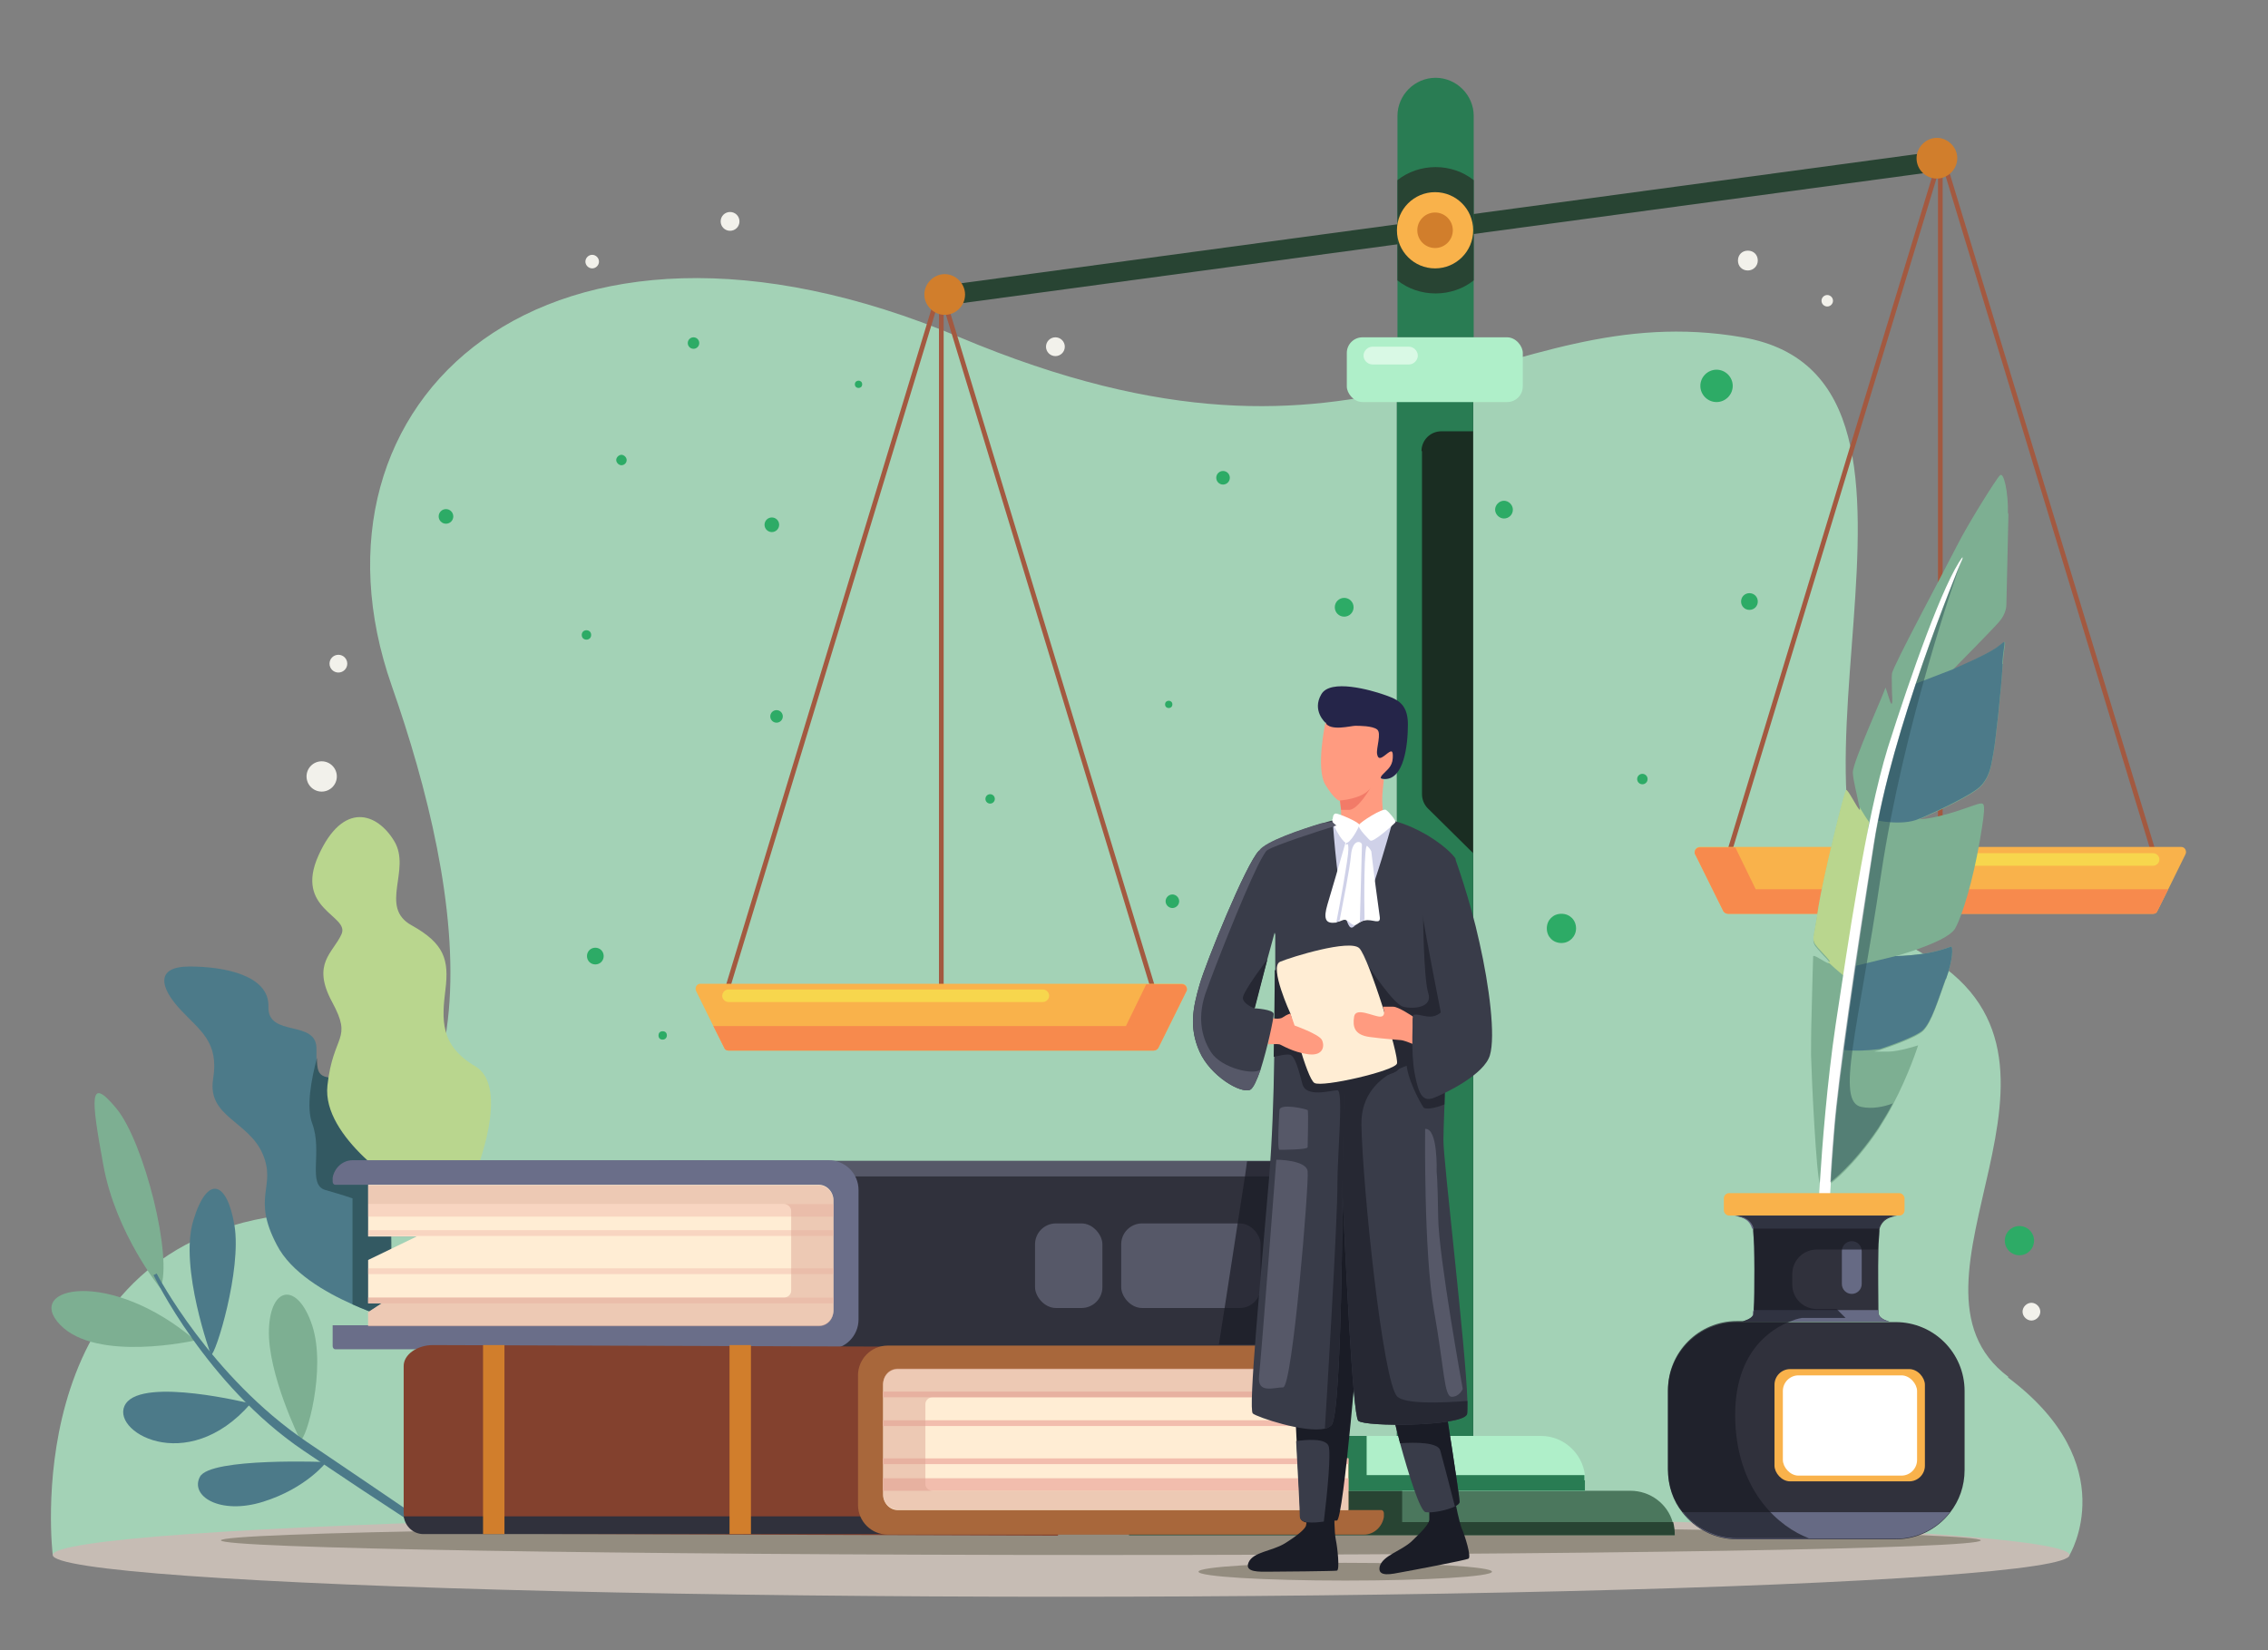 <svg xmlns="http://www.w3.org/2000/svg" id="Layer_2" viewBox="0 0 434.3 316"><rect x="0" y="0" width="434.3" height="316" fill="#808080" stroke="none"/><path d="M384.6,263.7c-24.2-18.1,19.8-61-16.6-81.2s13-109.7-34.3-117.9-70.5,33.4-149.9,0c-79.4-33.4-127.8,12.4-108.8,66.7,13.6,38.8,23.6,93.3-24.1,101.9C3.2,241.8,10.1,297.8,10.1,297.8H396.3s10.5-17.3-11.8-34Z" style="fill:#a3d2b6;"></path><ellipse cx="203.2" cy="297.8" rx="193.1" ry="8" style="fill:#c6bcb4;"></ellipse><g><path d="M379.3,295c0,1.6-75.4,2.8-168.5,2.8s-168.5-1.3-168.5-2.8,75.4-2.8,168.5-2.8,168.5,1.3,168.5,2.8Z" style="fill:#938c7f;"></path><ellipse cx="257.6" cy="301" rx="28.1" ry="1.7" style="fill:#938c7f;"></ellipse></g><g><path d="M74.7,252.5s-3.2-.9-7.2-2.7c-5.2-2.3-11.8-6.1-14.5-11.4-4.9-9.3,0-11.1-2.7-17.4-2.7-6.3-10.6-7.1-9.5-14.3,1.2-7.2-2.5-9.3-6.3-13.4-3.8-4.1-4.9-8.2,1.8-8.2s15.3,1.7,15.1,7.7c-.2,6,9.4,2.3,9.2,8.2,0,.6,0,1.1,0,1.6,0,4.3,1,3.9,8.4,3.9s5.7,45.9,5.7,45.9Z" style="fill:#4c7a89;"></path><g style="opacity:.8;"><path d="M74.7,252.5s-3.2-.9-7.2-2.7v-20.3s-1.7-.6-5.2-1.6c-3.5-1-.5-7.3-2.5-12.7-1.2-3.1-.2-8.5,.9-12.6,0,4.3,1,3.9,8.4,3.9s5.7,45.9,5.7,45.9Z" style="fill:#2d5159;"></path></g><path d="M77.3,227.6s-15.7-9.7-14.6-19.7,4.9-8.6,.9-16c-4-7.4,.2-9.4,1.8-13,1.6-3.6-9.1-4.7-4.4-15.1,4.7-10.4,11.2-8.2,14.5-2.7,3.3,5.5-3,12.6,3.3,16.1,6.3,3.5,7.2,6.6,6.5,12.3s-1.1,10.7,5.7,14.7,0,20.6,0,20.6l-13.6,2.9Z" style="fill:#b9d68e;"></path></g><g><g><path d="M57.5,275.8s-6.3-12.7-6-21.2,5.6-9,8.3-.7-1.1,21.9-2.3,21.9Z" style="fill:#7daf92;"></path><path d="M37.4,256.7s-18.9,4.3-25.9-3c-7-7.3,9.6-10.9,25.9,3Z" style="fill:#7daf92;"></path><path d="M30.7,246.7s-8.5-10.4-10.9-23.5c-2.4-13.1-2.8-17.3,2.5-10.9s10.9,28.8,8.4,34.4Z" style="fill:#7daf92;"></path></g><g><path d="M40.4,259.5s-6.1-16.7-3.4-25.7c2.7-9,6.5-7.6,7.9,.9,1.4,8.5-3.6,24.8-4.5,24.8Z" style="fill:#4c7a89;"></path><path d="M48,268.8s-20.4-5.1-23.9,0,11.6,14.2,23.9,0Z" style="fill:#4c7a89;"></path><path d="M62.5,280s-22.2-.9-24.2,2.8c-2,3.7,3.8,7.4,12.1,4.8,8.3-2.6,12.1-7.6,12.1-7.6Z" style="fill:#4c7a89;"></path></g><path d="M81.9,293.5c0,0-5.3-3.2-23.8-15.7-18.6-12.6-28.6-33.4-28.7-33.6l.6-.3c.1,.2,10.3,19.7,28.7,32.2,18.5,12.5,23.8,16.2,23.9,16.2l-.7,1.3Z" style="fill:#4c7a89;"></path></g><g><g><rect x="179.8" y="58" width=".9" height="131.5" style="fill:#a35940;"></rect><rect x="90.6" y="123.2" width="137.4" height=".9" transform="translate(-5.4 240.2) rotate(-73.1)" style="fill:#a35940;"></rect><rect x="200.4" y="55" width=".9" height="137.4" transform="translate(-27.3 63.6) rotate(-16.9)" style="fill:#a35940;"></rect></g><rect x="183.2" y="41.7" width="186.2" height="3.8" transform="translate(-3.3 37.5) rotate(-7.7)" style="fill:#284433;"></rect><path d="M282.2,22.2v42.4h-14.6V22.2c0-4,3.3-7.3,7.3-7.3s7.3,3.3,7.3,7.3Z" style="fill:#297c53;"></path><path d="M282.2,34.5v19.2c-2,1.6-4.6,2.5-7.3,2.5s-5.3-.9-7.3-2.5v-19.2c2-1.6,4.6-2.5,7.3-2.5s5.3,.9,7.3,2.5Z" style="fill:#284433;"></path><rect x="267.5" y="76" width="14.6" height="199.1" style="fill:#1a2d22;"></rect><path d="M272.3,86.4v65.7c0,1,.4,2,1.1,2.7l8.7,8.6v111.7h-14.6V76h14.6v6.6h-6.1c-2.1,0-3.8,1.7-3.8,3.8Z" style="fill:#297c53;"></path><path d="M320.7,294h-104.5c0-2.3,.9-4.5,2.5-6s3.7-2.5,6-2.5h87.5c3.8,0,7.1,2.5,8.1,6,.2,.8,.3,1.6,.3,2.4Z" style="fill:#4b775d;"></path><path d="M303.5,283.5v2h-70.1v-2c0-4.7,3.8-8.5,8.5-8.5h53.2c4.3,0,7.9,3.3,8.4,7.5,0,.3,0,.7,0,1Z" style="fill:#afefc9;"></path><path d="M320.7,294h-104.5c0-2.3,.9-4.5,2.5-6s3.7-2.5,6-2.5h43.8v6h51.9c.2,.8,.3,1.6,.3,2.4Z" style="fill:#284433;"></path><path d="M303.5,283.5v2h-70.1v-2c0-4.7,3.8-8.5,8.5-8.5h19.8v7.5h41.7c0,.3,0,.7,0,1Z" style="fill:#297c53;"></path><rect x="257.9" y="64.6" width="33.7" height="12.4" rx="3" ry="3" style="fill:#afefc9;"></rect><path d="M269.8,69.8h-7c-.9,0-1.7-.8-1.7-1.7h0c0-.9,.8-1.7,1.7-1.7h7c.9,0,1.7,.8,1.7,1.7h0c0,.9-.8,1.7-1.7,1.7Z" style="fill:#d9f9e5;"></path><circle cx="274.8" cy="44.1" r="7.3" style="fill:#f9b24b;"></circle><circle cx="274.8" cy="44.1" r="3.4" style="fill:#d17e2c;"></circle><path d="M184.8,56.4c0,2.2-1.8,3.9-3.9,3.9s-3.9-1.8-3.9-3.9,1.8-3.9,3.9-3.9,3.9,1.8,3.9,3.9Z" style="fill:#d17e2c;"></path><path d="M227.2,189.8l-5.4,10.9c-.2,.3-.5,.5-.9,.5h-40.7s0,0,0,0h-40.7c-.4,0-.7-.2-.8-.5l-2.1-4.2-3.3-6.7c-.3-.6,.1-1.4,.8-1.4h92.2c.7,0,1.2,.7,.9,1.4Z" style="fill:#f9b24b;"></path><path d="M227.2,189.8l-5.4,10.9c-.2,.3-.5,.5-.9,.5h-40.7s0,0,0,0h-40.7c-.4,0-.7-.2-.8-.5l-2.1-4.2h79l3.9-8h6.8c.7,0,1.2,.7,.9,1.4Z" style="fill:#f78a4d;"></path><path d="M199.7,191.9h-60.2c-.6,0-1.2-.5-1.2-1.2h0c0-.6,.5-1.2,1.2-1.2h60.2c.6,0,1.2,.5,1.2,1.2h0c0,.6-.5,1.2-1.2,1.2Z" style="fill:#f7d64d;"></path><g><rect x="371.1" y="31.8" width=".9" height="131.5" style="fill:#a35940;"></rect><rect x="392" y="28.9" width=".9" height="137.4" transform="translate(-11.4 118.4) rotate(-16.9)" style="fill:#a35940;"></rect><rect x="282.3" y="97.1" width="137.4" height=".9" transform="translate(155.7 405.1) rotate(-73.1)" style="fill:#a35940;"></rect></g><path d="M367,30.3c0,2.2,1.8,3.9,3.9,3.9s3.9-1.8,3.9-3.9-1.8-3.9-3.9-3.9-3.9,1.8-3.9,3.9Z" style="fill:#d17e2c;"></path><path d="M324.6,163.6l5.4,10.9c.2,.3,.5,.5,.9,.5h40.7s0,0,0,0h40.7c.4,0,.7-.2,.8-.5l2.1-4.2,3.3-6.7c.3-.6-.1-1.4-.8-1.4h-92.2c-.7,0-1.2,.7-.9,1.4Z" style="fill:#f9b24b;"></path><path d="M324.6,163.6l5.4,10.9c.2,.3,.5,.5,.9,.5h40.7s0,0,0,0h40.7c.4,0,.7-.2,.8-.5l2.1-4.2h-79l-3.9-8h-6.8c-.7,0-1.2,.7-.9,1.4Z" style="fill:#f78a4d;"></path><path d="M352.1,165.8h60.2c.6,0,1.2-.5,1.2-1.2h0c0-.6-.5-1.2-1.2-1.2h-60.2c-.6,0-1.2,.5-1.2,1.2h0c0,.6,.5,1.2,1.2,1.2Z" style="fill:#f7d64d;"></path></g><g><g><path d="M251.4,226.5v28.1c-.1,1.1-.8,2.2-1.8,2.9-1,.7-2.3,1.1-3.8,1.1l-85.8-.3h-33.9c0-.1,0-4.4,0-4.4v-4.3s0-1.1,0-1.1v-4.4s0-1.1,0-1.1v-6.1s0-1.1,0-1.1v-2.7s0-2.4,0-2.4v-3.6s0-1.2,0-1.2v-3.4s0-.2,0-.2l83.1,.2h29.6c0,0,7,.1,7,.1,2.5,0,4.6,1.2,5.3,2.8,.2,.4,.2,.8,.2,1.2Z" style="fill:#30313c;"></path><path d="M251.2,225.3h-93.7v.4H63.7c.3-1.9,1.9-3.4,3.8-3.4H247.5c1.8,0,3.3,1.2,3.7,3Z" style="fill:#565868;"></path><path d="M70.5,251.3l3.6-1.7h-3.6v-8.3l12.7-4.5h-12.7v-9.9h-6.3c-.3,0-.5-.3-.5-.6s0-.5,0-.7c.3-1.9,1.9-3.4,3.8-3.4h91.2c3.1,0,5.7,2.5,5.7,5.7v24.8c0,3.1-2.5,5.7-5.7,5.7H64.2c-.3,0-.5-.3-.5-.6v-4h6.9v-2.6Z" style="fill:#6a6e89;"></path><path d="M70.5,251.3l2.6-1.7h-2.6v-8.3l9.3-4.5h-9.3v-9.9h86.3c1.5,0,2.8,1.3,2.8,3v21c0,1.7-1.2,3-2.8,3H70.5v-2.6Z" style="fill:#ffedd4;"></path><g style="opacity:.5;"><g><rect x="70.5" y="248.5" width="89.1" height="1.1" style="fill:#f2bdad;"></rect><rect x="70.5" y="242.9" width="89.1" height="1.1" style="fill:#f2bdad;"></rect><rect x="70.5" y="235.6" width="89.1" height="1.1" style="fill:#f2bdad;"></rect><rect x="70.5" y="230.6" width="89.1" height="2.4" style="fill:#f2bdad;"></rect></g></g><path d="M70.5,251.3l2.6-1.7h-2.6v-1.1h79.6c.8,0,1.4-.6,1.4-1.3v-15.3c0-.7-.6-1.3-1.4-1.3H70.5v-3.6h86.3c1.5,0,2.8,1.3,2.8,3v21c0,1.7-1.2,3-2.8,3H70.5v-2.6Z" style="fill:#dda794; opacity:.5;"></path><rect x="198.2" y="234.3" width="12.9" height="16.2" rx="4" ry="4" style="fill:#565868;"></rect><rect x="214.7" y="234.3" width="26.7" height="16.2" rx="4" ry="4" style="fill:#565868;"></rect></g><g><path d="M202.6,257.9v36.2c-.1,0-119.8-.4-119.8-.4-3.1,0-5.5-1.8-5.5-4v-28.1c0-2.2,2.6-4,5.6-4l119.7,.4Z" style="fill:#83412e;"></path><path d="M265,290.4c-.3,1.9-1.9,3.4-3.8,3.4H81.1c-1.9,0-3.5-1.4-3.8-3.4h187.6Z" style="fill:#30313c;"></path><path d="M258.2,264.8l-3.6,1.7h3.6v8.3l-12.7,4.5h12.7v9.9h6.3c.3,0,.5,.3,.5,.6s0,.5,0,.7c-.3,1.9-1.9,3.4-3.8,3.4h-91.2c-3.1,0-5.7-2.5-5.7-5.7v-24.8c0-3.1,2.5-5.7,5.7-5.7h94.5c.3,0,.5,.3,.5,.6v4h-6.9v2.6Z" style="fill:#a8673b;"></path><path d="M258.2,264.8l-2.6,1.7h2.6v8.3l-9.3,4.5h9.3v9.9h-86.3c-1.5,0-2.8-1.3-2.8-3v-21c0-1.7,1.2-3,2.8-3h86.3v2.6Z" style="fill:#ffedd4;"></path><g><rect x="169.1" y="266.5" width="89.1" height="1.1" style="fill:#f2bdad;"></rect><rect x="169.1" y="272" width="89.1" height="1.1" style="fill:#f2bdad;"></rect><rect x="169.1" y="279.3" width="89.1" height="1.1" style="fill:#f2bdad;"></rect><rect x="169.1" y="283.1" width="89.1" height="2.4" style="fill:#f2bdad;"></rect></g><path d="M258.2,264.8l-2.6,1.7h2.6v1.1h-79.6c-.8,0-1.4,.6-1.4,1.3v15.3c0,.7,.6,1.3,1.4,1.3h79.6v3.6h-86.3c-1.5,0-2.8-1.3-2.8-3v-21c0-1.7,1.2-3,2.8-3h86.3v2.6Z" style="fill:#dda794; opacity:.5;"></path><rect x="92.5" y="257.6" width="4.1" height="36.2" style="fill:#d17e2c;"></rect><rect x="139.7" y="257.6" width="4.1" height="36.2" style="fill:#d17e2c;"></rect></g><path d="M251.4,226.5v28.1c-.1,1.1-.8,2.2-1.8,2.9h-16.2l1.1-7,2.5-16.2,1.4-9,.4-2.9h0c0,0,8.6,0,8.6,0,1.8,0,3.3,1.2,3.7,3h0c.2,.4,.2,.8,.2,1.2Z" style="fill:#1a1c26; opacity:.7;"></path></g><g><path d="M253.8,138.4s-2.6-2.3-.8-5.4c1.7-3.1,9.6-.8,11.9,0,2.3,.8,4.7,1.5,4.7,5.7s-.8,10.5-4.4,10.5-11.7-8.3-11.3-10.8Z" style="fill:#252549;"></path><path d="M253.8,138.4s-1.9,8.8,0,11.9,2.8,3.1,2.8,3.1c0,0,.7,4.5-.4,4.7-1,.2,2.7,1.6,2.7,1.6l5.2-1,.9-1.3s-.4-3.4-.3-5,.3-3.1,.3-3.1c0,0-1.1,0-.3-.9s1.9-1.5,2-3.2-.3-1.5-1.3-.7c-1,.8-1.5,1-1.7-.1-.2-1.1,.9-4,0-4.7-.9-.7-3.4-.7-4.2-.7s-4.8,1.1-5.7-.6Z" style="fill:#ff9b80;"></path><path d="M278.7,287.8s.7,3.6,1.2,4.9c.6,1.3,1.9,5.5,1.3,5.8-.5,.3-11.1,2.3-12.8,2.6-1.7,.3-4.7,1.1-4.2-1.1,.6-2.1,4-2.9,6.1-4.8,2.1-2,3.4-3.4,3.4-4.2s0-2.4,0-2.4l4.9-.9Z" style="fill:#1a1c26;"></path><path d="M255.5,289.8s0,3.7,.3,5.1,.8,5.8,.2,5.9-11.3,.2-13,.2-4.8,.2-3.9-1.8c.9-2,4.4-2.1,6.9-3.6,2.4-1.5,4-2.8,4.1-3.5,.1-.7,.5-2.4,.5-2.4h5Z" style="fill:#1a1c26;"></path><path d="M279.5,287.6c0,.3-.3,.6-.9,.9-1.4,.7-4.2,1.3-5.6,1.1-1.1-.2-3.3-7.4-4.9-13.2-1-3.9-1.8-7.1-1.8-7.1l10.3-1.2s2.9,18.4,2.9,19.5Z" style="fill:#393c49;"></path><path d="M279.5,287.6c0,.3-.3,.6-.9,.9-1.1-4.3-2.4-9.3-2.8-10.7-.4-1.6-4.7-1.6-7.7-1.4-1-3.9-1.8-7.1-1.8-7.1l10.3-1.2s2.9,18.4,2.9,19.5Z" style="fill:#1a1c26;"></path><path d="M260.3,253.8s-3,37.4-4.3,37.4-1.4,.2-2.4,.3c-2.1,.3-4.6,.4-4.6-1s-.3-6.8-.7-14.4c-.7-13-1.5-30.8-1-35.4,.7-7.2,.5-29.7,3.9-30.2,3.4-.5,10.5-1.2,10.6,1.5,.1,2.7-1.4,41.8-1.4,41.8Z" style="fill:#1a1c26;"></path><path d="M253.5,291.4c-2.1,.3-4.6,.4-4.6-1s-.3-6.8-.7-14.4c1.9-.3,5.6-.6,6.2,.9,.5,1.3-.2,8.8-.9,14.5Z" style="fill:#393c49;"></path><path d="M255.2,157.3s-.6,2-.7,5.7,.9,15.6,3.9,15.4,6.6-4.1,6.6-4.1l2.4-14.1-.8-2.8-6.2,.6-5.1-.8Z" style="fill:#cfd1e8;"></path><path d="M280.9,270.9c-1.1,2.3-19.5,2.4-20.8,1.2-1.1-1-2.5-32.7-3-42.8,0-.7,0-1.4,0-1.8,0-.1,0-.3,0-.4,0-.5,0-.8,0-.8,0,0-.1,44-2.1,46.6-.3,.3-.7,.6-1.3,.7-3.8,.9-13-2.2-13.8-2.9-.9-.8,1.5-25.8,3.1-44.9,.6-7.2,.9-15.6,1-23.3,.1-6.4,.2-12.3,.2-16.6h0c0-4.1,0-6.7,0-6.9h0s-2.7-8.3-3.2-13.1c-.1-1.4,0-2.4,.3-3,1.2-1.8,8.2-4.1,11.8-5.2,1.3-.4,2.2-.6,2.2-.6,0,0,0,.1,0,.4,0,.2,0,.6,0,1,.3,4.1,1.4,16.5,3.1,18.9,2.1,2.9,8.3-20.2,8.3-20.2,0,0,2.6,.4,6.7,2.8,4.1,2.5,5.3,4.4,5.3,4.4l-1.2,23.6v1s-.7,13.8-.9,22.7c-.1,2.9-.2,5.4-.2,6.6,0,4.3,4.3,39.9,4.6,50.1,0,1.4,0,2.4-.1,2.6Z" style="fill:#393c49;"></path><path d="M280.9,270.9c-1.1,2.3-19.5,2.4-20.8,1.2-1.1-1-2.5-32.7-3-42.8v-6.6s.3-15.7,.3-15.7c0,0,0-5.8,4.2-6.9s10.8-2.1,13.1-.7c2.3,1.4,0,3.5,0,3.5,0,0-14.2,1-14,12.5,.2,11.5,4.1,49.6,6.9,52.1,1.6,1.4,8.1,1.2,13.4,.8,0,1.4,0,2.4-.1,2.6Z" style="fill:#262833;"></path><path d="M277.5,187.8v1s-.7,13.8-.9,22.7c-1.9,.8-3.6,1-4,.6-.8-1.2-3.2-5.6-3.3-8.7v-3.2c-.1,0-.2,3.3-1.7,4.8-1.6,1.5-10.1,2-10.1,2l-.4,19.3s-.1,44-2.1,46.6c-.3,.3-.7,.6-1.3,.7,.2-2.8,2.5-41.2,2.4-46.8,0-5.8,1.2-18,0-18s-6,1.5-6.7-1.2c-.7-2.6-1.4-5.4-2.4-5.6-.6-.2-2.1,.2-3.1,.4,.1-6.4,.2-12.3,.2-16.6h0s18-.7,18-.7c0,0,4.7,7.2,6.6,7.7,1.9,.5,5.7,.2,4.8-2.6s-1-15.2-1-15.2c0,0,2.5,6,5.1,12.8Z" style="fill:#262833;"></path><path d="M247.1,194.1s-4.1-8.9-2-9.9c2.1-.9,13.4-4.4,15.2-2.6,1.8,1.8,7.7,20.7,7.2,22.1s-14.3,4.6-15.8,3.7c-1.5-.9-4.6-13.3-4.6-13.3Z" style="fill:#ffedd4;"></path><path d="M270.6,194.7s-2.8-1.9-3.8-1.9h-2s.8,1.9-.5,1.9-4.7-1.9-5,0,0,3.5,3,3.9,5.2,.5,6,.6,2.6,.9,2.6,.9c0,0-.6-4.7-.3-5.4Z" style="fill:#ff9b80;"></path><path d="M243.6,195s1.5,.3,2.1-.2c.7-.5,1.4-.7,1.4-.7l.8,2.3s4.5,1.6,5.2,2.7c.6,1.1,.4,3.2-2.6,2.8-3-.4-5.1-1.8-5.5-1.9s-2.2,0-2.2,0c0,0,.7-4.3,.7-5.1Z" style="fill:#ff9b80;"></path><path d="M245.4,173.8c-.4,1.2-.9,3.1-1.4,5.1h0c-1.7,6.1-3.8,14.2-3.8,14.2,0,0,3.7,.2,3.7,1.1s-1.2,6.5-2.5,10.6c-.7,2-1.4,3.6-2,3.9-1.8,.8-7.6-2.6-9.7-7.3s-1.2-8.6,0-12.8c1.2-4.2,8.9-23.2,11.4-25.7,0,0,.3,.3,.8,.9,1.6,1.9,4.7,6.2,3.5,10.1Z" style="fill:#393c49;"></path><path d="M270.6,194.7s-.5,6.7,.3,10.9,1.6,5.5,3.8,4.6c2.2-.9,9.5-4.4,10.6-8.1s-.1-13.2-2-21.6c-1.8-8.3-4.7-16.2-4.7-16.2,0,0-7.2,4.4-6.4,9.7s3.7,19.9,3.7,19.9c0,0-.8,.8-2.1,.8s-3.2-.9-3.3,0Z" style="fill:#393c49;"></path><path d="M244.4,222.1s5.7,0,6,2.2c.3,2.2-2.9,41.4-4.7,41.4s-5,1.3-4.6-2.2,3.3-41.4,3.3-41.4Z" style="fill:#565868;"></path><path d="M245,212.6s-.5,7.6,0,7.6,5.4,0,5.4-.5c0-.5,.2-6.9,0-7.1-.2-.2-5.3-1.4-5.4,0Z" style="fill:#565868;"></path><path d="M272.9,216.1s-.3,23.7,1.7,34.9,1.9,16.5,3.4,16.5,2.1-1.5,2.1-1.5c0,0-4.6-25.3-4.7-32.8s-.3-8.8-.3-8.8c0,0,.3-8.4-2.2-8.2Z" style="fill:#565868;"></path><path d="M261.3,176.3s0,0-.1,0c-.4,.1-.7,.3-.9,.4-.6,.4-.9,.8-1.8,0-1.1-.9-1.1-.5-2.1-.2-.2,0-.4,.1-.6,.2,0,0-.1,0-.2,0-1.8,.2-2.2-.8-1.4-3.5,.6-2,2.4-8.1,3.3-11.3,.3-1.2,.6-1.9,.6-1.9,.5-1.4,2.2-1.9,2.2-1.9,0,0,2.3,1.4,2.2,3,0,.3,0,1,.1,2,.4,3.7,1.4,11,1.6,12.4,.3,1.8-1.4,.4-2.9,.8Z" style="fill:#fff;"></path><path d="M262.6,163c-.3-.5-.6-.8-.8-1-.6-.4-.6,10.2-.5,14.2-.4,.1-.7,.3-.9,.4,.1-3.4,.4-14.3,.4-14.8,0-.7-1.8-1.3-2.1,2-.2,2.5-1.6,9.4-2.2,12.6-.2,0-.4,.1-.6,.2,.6-3,2.3-12.3,2.3-13.9s-.2-.9-.5-.9c.3-1.2,.6-1.9,.6-1.9,.5-1.4,2.2-1.9,2.2-1.9,0,0,2.3,1.4,2.2,3,0,.3,0,1,.1,2Z" style="fill:#cfd1e8;"></path><path d="M255.2,156.9s0-1.1,.6-1.1,4.6,1.7,4.5,2.2-1.8,3.7-2.6,3.4c-.8-.3-2.7-3.7-2.6-4.5Z" style="fill:#fff;"></path><path d="M262.4,161s-2.5-2.4-2.2-3,4.6-3.3,5.2-2.9,2,2.1,1.8,2.4-4.6,4.2-4.8,3.4Z" style="fill:#fff;"></path><path d="M240.2,193.1s-2.2-.8-2.2-2,4.7-7.4,4.7-7.4l-2.4,9.3Z" style="fill:#262833;"></path><path d="M256,158.1s-.3,0-.7,.2c-2.6,.8-11,3.5-12.6,4.5-.2,.1-.4,.4-.7,.9-.3,.5-.7,1.2-1.1,2-3.1,6.3-8.6,20.4-9.9,24.1-1.7,4.6-1.1,8.6,.9,11.7,2,3.1,8.3,4.5,9.5,3.3-.7,2-1.4,3.6-2,3.9-1.8,.8-7.6-2.6-9.7-7.3s-1.2-8.6,0-12.8c1.2-4.2,8.9-23.2,11.4-25.7,1.2-1.8,8.2-4.1,11.8-5.2l2.2-.3h0l.8,.7Z" style="fill:#565868;"></path><path d="M256.6,153.3s1.8-.1,3.6-.8,2.3-1.7,2.3-1.7c0,0-2.4,4.2-4.1,4.3h-1.6c0,0-.2-1.8-.2-1.8Z" style="fill:#f27b68;"></path></g><g><path d="M384.6,98.2c0,.8-.4,17.4-.4,17.6s0,1.7-1.4,3.3c-1.3,1.5-8.4,8.7-8.8,9.1h0c.3-.1,5.9-2.5,8.3-4.1,2.4-1.7,1.6-2.1,1.2,3.1-.3,5.2-1.4,15.2-1.8,17.2-.4,2-.5,4-2.2,6-1.5,1.9-10.1,5.7-11.7,6.4,0,0-.2,0-.3,.1,0,0,1.7,0,4.6-.8,2.9-.7,6-2,7-2.2,.9-.1,1.3-.3,0,7.2-1.3,7.5-3.3,14.2-4.7,16.7-.4,.7-1.5,1.5-2.9,2.2-3.2,1.6-8,3-8.5,3.1,0,0,0,0,0,0,0,0,2,0,5-.4,3.1-.4,5.2-1.3,5.6-1.4,.4-.1,.4,2.5-1,6.3-1.4,3.8-2.7,8.3-4.4,9.9-1.3,1.2-6.1,2.9-8.2,3.6-.7,.2-1.1,.3-1.1,.3h2.7c2,0,5.7-1.2,5.7-1.2,0,0-1.7,5.4-4.8,11.3-.8,1.6-1.8,3.2-2.8,4.8-4.9,7.3-9.2,10.4-9.2,10.4l-2,.2s0-.1,0-.2c-.7-1.5-1.6-20.4-1.7-24.6,0-1.6,0-4.6,.1-7.7,.1-5.2,.3-10.8,.3-11.2,0-.4,.9,.2,1.8,.7,.3,.2,.7,.4,.9,.5,.2,0,.3,.1,.4,.1,.3,0-.3-.7-1.1-1.5-.7-.8-1.6-1.7-1.8-2.2-.4-1,0-1.2,.8-6.8,.9-5.6,4.9-22.1,5.3-22.4,.3-.2,1.6,2.5,2.3,3.5,.1,.2,.2,.3,.3,.3,.1,0,.1-.1,0-.5,0-.2,0-.4-.1-.6-.3-1.7-1.2-5.1-1.2-6.4,0-2,6.1-15.4,6.2-16.1,0-.6,.5,1.3,.9,2.4,0,.2,.2,.4,.2,.5,.3,.4,.3-.7,.2-2,0-1.4-.1-3.2,0-3.7,0-1.1,10.6-20.8,12.5-24.6,1.9-3.8,7.5-12.8,8.2-13.4,.7-.6,1.6,3.2,1.5,7.5Z" style="fill:#7daf92;"></path><path d="M372.6,187.4c-1.4,3.8-2.7,8.3-4.4,9.9-1.3,1.2-6.1,2.9-8.2,3.6-5.3,.7-8.1,0-8.1,0l3.3-15.9,7.8-1.9s2,0,5-.4c3.1-.4,5.2-1.3,5.6-1.4,.4-.1,.4,2.5-1,6.3Z" style="fill:#4c7a89;"></path><path d="M383.5,127.1c-.3,5.2-1.4,15.2-1.8,17.2-.4,2-.5,4-2.2,6-1.5,1.9-10.1,5.7-11.7,6.4,0,0-.2,0-.3,.1-3.3,1.5-8.7,.2-8.7,.2l6.8-25.6,8.3-3.2h0c.3-.2,5.9-2.5,8.3-4.1,2.4-1.7,1.6-2.1,1.2,3.1Z" style="fill:#4c7a89;"></path><path d="M357.9,157.5l-4.3,29.8s-1.7-1.3-3.7-3.2c.2,0,.3,.1,.4,.1,.6,0-2.5-2.7-2.9-3.7-.4-1,0-1.2,.8-6.8,.9-5.6,4.9-22.1,5.3-22.4,.3-.3,2.1,3.4,2.6,3.8,.1,0,.1-.1,0-.5,.6,1,1.2,2,1.8,2.8Z" style="fill:#b9d68e;"></path><path d="M348.5,226.6h0c.5,1.2,0,0,0,0Z" style="fill:#fff;"></path><path d="M375.8,106.8s0,0,0,.2c-1.1,2.7-13.6,32.8-16.9,54.5-3.5,22.8-6.7,44.4-7.6,54.8-.3,4.5-.6,7.8-.7,10-.2,3-.2,4.2-.2,4.2h-2.1s0-1.6,.2-4.2c.4-6.5,1.4-19.3,3-30,2.3-15,5.7-39.1,10-53.1,4.4-13.9,10.7-31.8,14.3-36.5Z" style="fill:#fff;"></path><path d="M376.2,266.4v15.1c0,3.1-1,5.9-2.8,8.2-2.4,3.1-6.2,5.1-10.4,5.1h-30.4c-4.2,0-8-2-10.4-5.1-1.8-2.2-2.8-5.1-2.8-8.2v-15.1c0-7.3,5.9-13.2,13.2-13.2h30.4c7.3,0,13.2,5.9,13.2,13.2Z" style="fill:#30313c;"></path><path d="M361.8,253.1h-28.1s1.7-.4,2-1.3c0-.1,0-.5,.1-.9,.2-3.1,.2-12.7-.1-15.1,0-.1,0-.3,0-.4-.6-2.4-3.4-2.5-3.4-2.5h31s-2.8,0-3.4,2.5c0,.1,0,.3,0,.4,0,.7-.2,2-.2,3.6-.1,3.8,0,9.3,0,11.5,0,.5,0,.8,.1,.9,.3,.9,2,1.3,2,1.3Z" style="fill:#30313c;"></path><rect x="330.1" y="228.5" width="34.6" height="4.3" rx="1" ry="1" style="fill:#f9b24b;"></rect><path d="M363.2,232.8s-2.8,0-3.4,2.5h-24.3c-.6-2.4-3.4-2.5-3.4-2.5h31Z" style="fill:#666a84;"></path><path d="M361.8,253.1h-28.1s1.7-.4,2-1.3c0-.1,0-.5,.1-.9h23.9c0,.5,0,.8,.1,.9,.3,.9,2,1.3,2,1.3Z" style="fill:#666a84;"></path><path d="M354.6,247.8h0c-1.1,0-1.9-.9-1.9-1.9v-6.3c0-1.1,.9-1.9,1.9-1.9h0c1.1,0,1.9,.9,1.9,1.9v6.3c0,1.1-.9,1.9-1.9,1.9Z" style="fill:#666a84;"></path><path d="M373.4,289.6c-2.4,3.1-6.2,5.1-10.4,5.1h-30.4c-4.2,0-8-2-10.4-5.1h51.3Z" style="fill:#666a84;"></path><rect x="339.8" y="262.2" width="28.8" height="21.5" rx="3" ry="3" style="fill:#f9b24b;"></rect><rect x="341.4" y="263.4" width="25.7" height="19.2" rx="3" ry="3" style="fill:#fff;"></rect><path d="M363.2,232.8s-2.8,0-3.4,2.5c0,.1,0,.3,0,.4,0,.7-.2,2-.2,3.6h-11.7c-2.6,0-4.7,2.1-4.7,4.7v2c0,2.6,2.1,4.7,4.7,4.7h3.8l1.7,1.7h-8.3s-.9,.1-2.1,.6c-3.8,1.4-11.3,6-10.7,19.5,.6,13.4,8.5,20,14.1,22.1h-13.8c-4.2,0-8-2-10.4-5.1-1.8-2.2-2.8-5.1-2.8-8.2v-15.1c0-7.3,5.9-13.2,13.2-13.2h1.2s1.7-.4,2-1.3c0-.1,0-.5,.1-.9,.2-3.1,.2-12.7-.1-15.1,0-.1,0-.3,0-.4-.6-2.4-3.4-2.5-3.4-2.5h31Z" style="fill:#1a1c26; opacity:.7;"></path><path d="M362.5,211.2c-.8,1.6-1.8,3.2-2.8,4.8-4.9,7.3-9.2,10.4-9.2,10.4,.1-2.3,.3-5.5,.7-10,.8-10.4,4-32,7.6-54.8,3.4-21.8,15.8-51.8,16.9-54.5-1,2.7-11.2,31.8-15.5,60.4-4.4,29.9-8.8,43.6-3.7,44.5,2,.4,4.2,0,6-.7Z" style="fill:#2d5159; opacity:.5;"></path></g><g><path d="M64.5,148.7c0,1.6-1.3,2.9-2.9,2.9s-2.9-1.3-2.9-2.9,1.3-2.9,2.9-2.9,2.9,1.3,2.9,2.9Z" style="fill:#f2f1eb;"></path><circle cx="202.1" cy="66.4" r="1.8" style="fill:#f2f1eb;"></circle><path d="M141.6,42.4c0,1-.8,1.8-1.8,1.8s-1.8-.8-1.8-1.8,.8-1.8,1.8-1.8,1.8,.8,1.8,1.8Z" style="fill:#f2f1eb;"></path><path d="M114.7,50.1c0,.7-.6,1.3-1.3,1.3s-1.3-.6-1.3-1.3,.6-1.3,1.3-1.3,1.3,.6,1.3,1.3Z" style="fill:#f2f1eb;"></path><path d="M351,57.6c0,.6-.5,1.1-1.1,1.1s-1.1-.5-1.1-1.1,.5-1.1,1.1-1.1,1.1,.5,1.1,1.1Z" style="fill:#f2f1eb;"></path><path d="M336.6,49.9c0,1-.8,1.9-1.9,1.9s-1.9-.8-1.9-1.9,.8-1.9,1.9-1.9,1.9,.8,1.9,1.9Z" style="fill:#f2f1eb;"></path><path d="M390.7,251.2c0,.9-.8,1.7-1.7,1.7s-1.7-.8-1.7-1.7,.8-1.7,1.7-1.7,1.7,.8,1.7,1.7Z" style="fill:#f2f1eb;"></path><circle cx="64.8" cy="127.1" r="1.7" style="fill:#f2f1eb;"></circle></g><g><path d="M120,88.1c0,.6-.5,1-1,1s-1-.5-1-1,.5-1,1-1,1,.5,1,1Z" style="fill:#2dab66;"></path><circle cx="85.4" cy="98.9" r="1.4" style="fill:#2dab66;"></circle><circle cx="132.8" cy="65.7" r="1.1" style="fill:#2dab66;"></circle><circle cx="112.3" cy="121.6" r=".9" style="fill:#2dab66;"></circle><circle cx="147.8" cy="100.5" r="1.4" style="fill:#2dab66;"></circle><circle cx="164.4" cy="73.6" r=".7" style="fill:#2dab66;"></circle><path d="M190.5,153c0,.5-.4,.9-.9,.9s-.9-.4-.9-.9,.4-.9,.9-.9,.9,.4,.9,.9Z" style="fill:#2dab66;"></path><path d="M225.8,172.6c0,.7-.6,1.3-1.3,1.3s-1.3-.6-1.3-1.3,.6-1.3,1.3-1.3,1.3,.6,1.3,1.3Z" style="fill:#2dab66;"></path><circle cx="148.7" cy="137.2" r="1.2" style="fill:#2dab66;"></circle><path d="M115.6,183.1c0,.9-.7,1.6-1.6,1.6s-1.6-.7-1.6-1.6,.7-1.6,1.6-1.6,1.6,.7,1.6,1.6Z" style="fill:#2dab66;"></path><path d="M127.7,198.3c0,.4-.3,.8-.8,.8s-.8-.3-.8-.8,.3-.8,.8-.8,.8,.3,.8,.8Z" style="fill:#2dab66;"></path><circle cx="223.8" cy="134.9" r=".7" style="fill:#2dab66;"></circle><circle cx="234.2" cy="91.5" r="1.3" style="fill:#2dab66;"></circle><circle cx="257.4" cy="116.3" r="1.8" style="fill:#2dab66;"></circle><path d="M336.6,115.2c0,.9-.7,1.6-1.6,1.6s-1.6-.7-1.6-1.6,.7-1.6,1.6-1.6,1.6,.7,1.6,1.6Z" style="fill:#2dab66;"></path><circle cx="314.5" cy="149.2" r="1" style="fill:#2dab66;"></circle><path d="M289.7,97.6c0,1-.8,1.7-1.7,1.7s-1.7-.8-1.7-1.7,.8-1.7,1.7-1.7,1.7,.8,1.7,1.7Z" style="fill:#2dab66;"></path><path d="M301.8,177.8c0,1.5-1.2,2.8-2.8,2.8s-2.8-1.2-2.8-2.8,1.2-2.8,2.8-2.8,2.8,1.2,2.8,2.8Z" style="fill:#2dab66;"></path><circle cx="386.7" cy="237.6" r="2.8" style="fill:#2dab66;"></circle><path d="M331.8,73.9c0,1.7-1.4,3.1-3.1,3.1s-3.1-1.4-3.1-3.1,1.4-3.1,3.1-3.1,3.1,1.4,3.1,3.1Z" style="fill:#2dab66;"></path></g></svg>